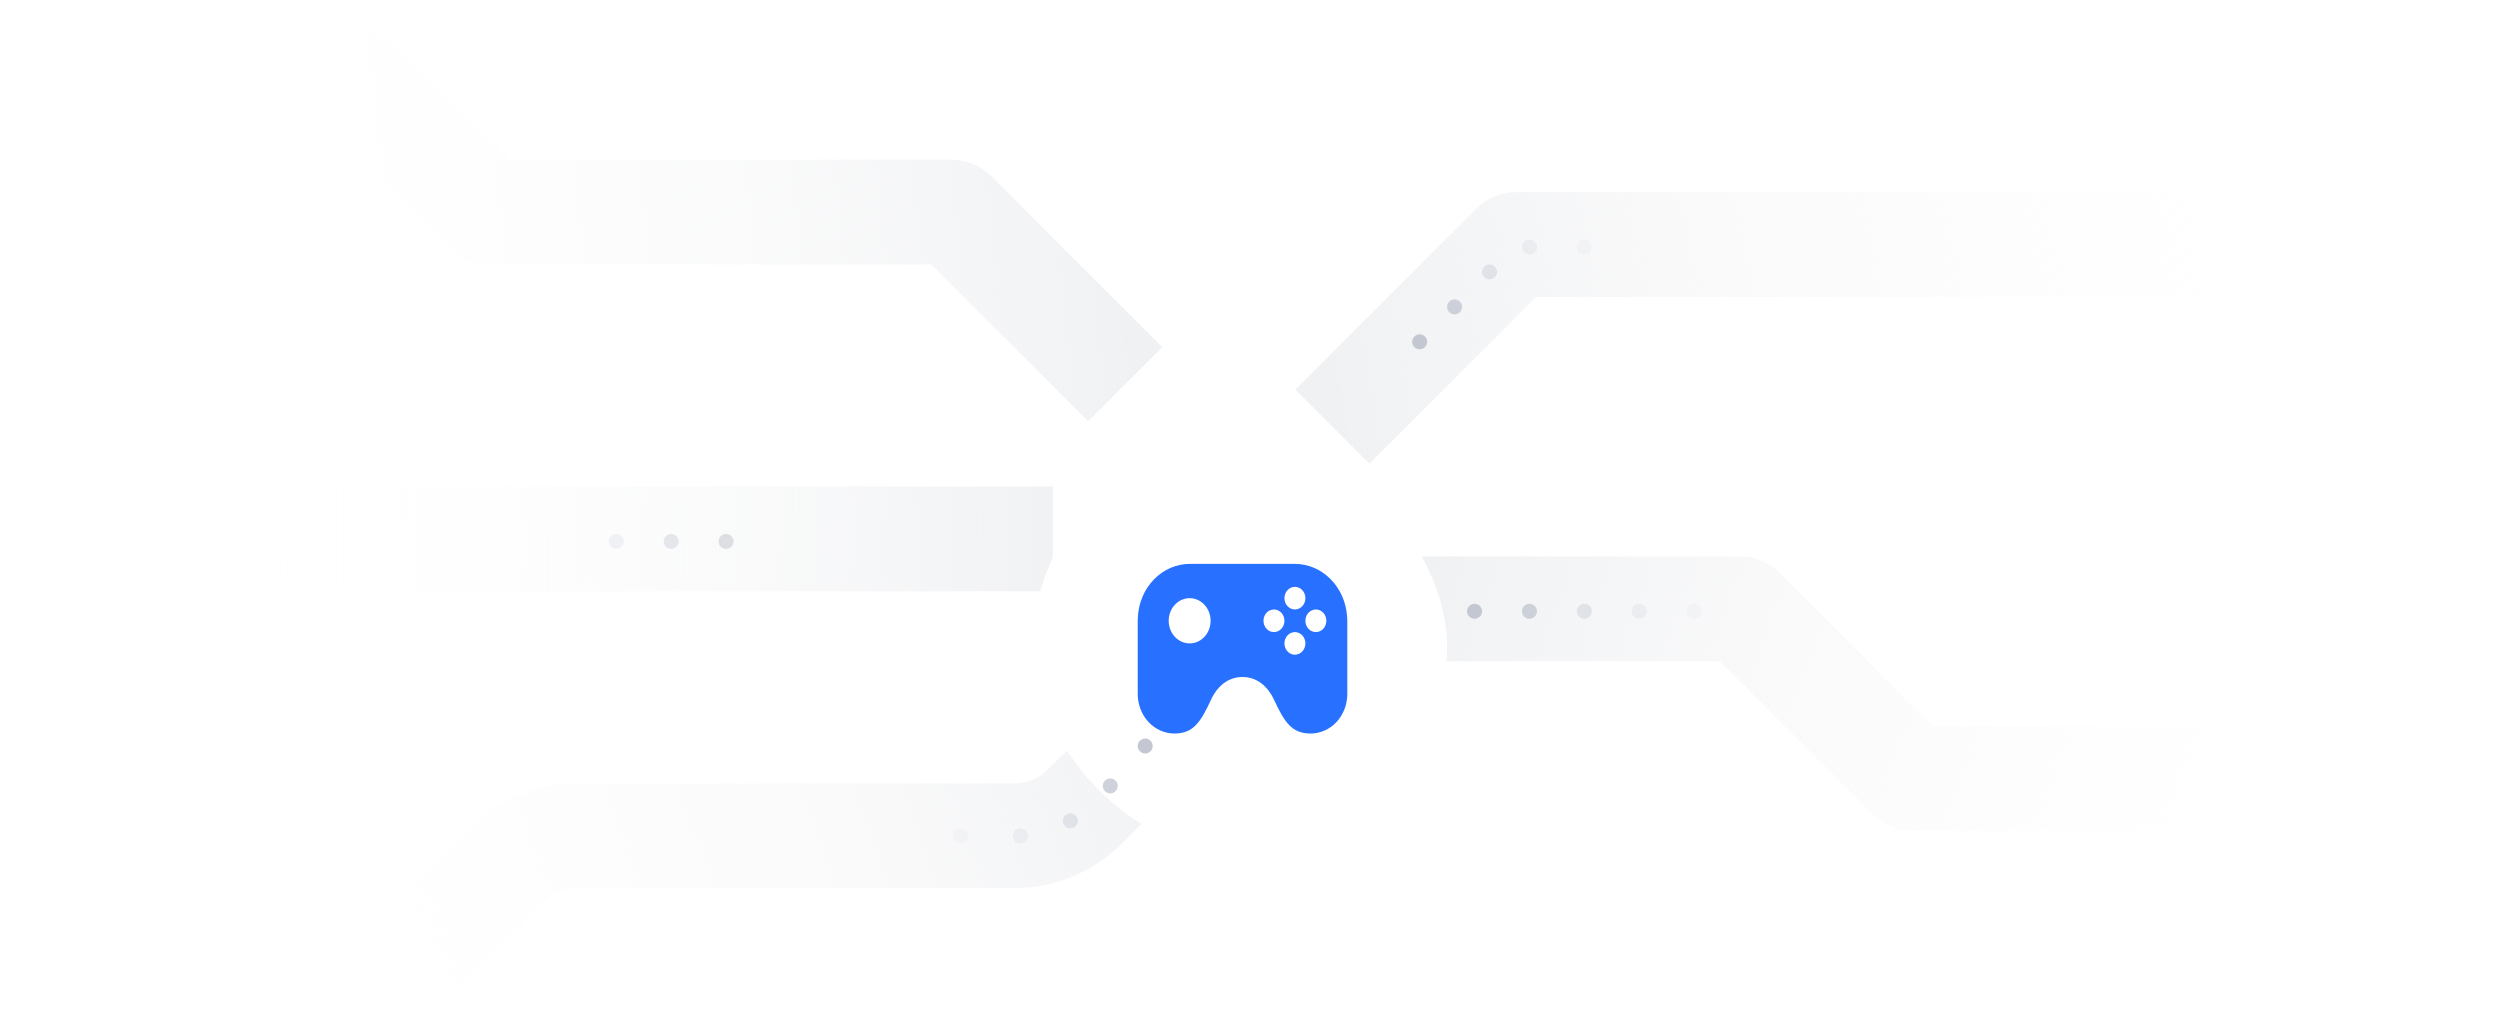 <svg width="501" height="206" viewBox="0 0 501 206" fill="none" xmlns="http://www.w3.org/2000/svg">
<path opacity="0.9" d="M8 195.5H71.216C76.52 195.5 81.607 193.393 85.358 189.642L101.642 173.358C105.393 169.607 110.48 167.5 115.784 167.5H203.216C208.52 167.5 213.607 165.393 217.358 161.642L245 134" stroke="url(#paint0_linear_2136_20219)" stroke-width="21"/>
<path opacity="0.9" d="M211 108H18.5" stroke="url(#paint1_linear_2136_20219)" stroke-width="21"/>
<path opacity="0.9" d="M267 85.5L303.207 49.293C303.395 49.105 303.649 49 303.914 49H420H500.5" stroke="url(#paint2_linear_2136_20219)" stroke-width="21"/>
<path opacity="0.9" d="M278 122H348.586C348.851 122 349.105 122.105 349.293 122.293L382.707 155.707C382.895 155.895 383.149 156 383.414 156H501" stroke="url(#paint3_linear_2136_20219)" stroke-width="21"/>
<path opacity="0.9" d="M225.5 77L191.293 42.793C191.105 42.605 190.851 42.5 190.586 42.5H97.914C97.649 42.5 97.395 42.395 97.207 42.207L66.293 11.293C66.105 11.105 65.851 11 65.586 11H0.5" stroke="url(#paint4_linear_2136_20219)" stroke-width="21"/>
<circle cx="295.5" cy="122.5" r="1.5" fill="#C2C7D2"/>
<circle opacity="0.8" cx="306.5" cy="122.5" r="1.5" fill="#C2C7D2"/>
<circle opacity="0.4" cx="317.5" cy="122.5" r="1.5" fill="#C2C7D2"/>
<circle opacity="0.2" cx="328.5" cy="122.5" r="1.5" fill="#C2C7D2"/>
<circle opacity="0.1" cx="339.5" cy="122.5" r="1.5" fill="#C2C7D2"/>
<circle cx="284.5" cy="68.5" r="1.5" fill="#C2C7D2"/>
<circle opacity="0.8" cx="291.5" cy="61.5" r="1.5" fill="#C2C7D2"/>
<circle opacity="0.4" cx="298.5" cy="54.5" r="1.5" fill="#C2C7D2"/>
<circle opacity="0.2" cx="306.5" cy="49.5" r="1.5" fill="#C2C7D2"/>
<circle opacity="0.1" cx="317.5" cy="49.5" r="1.5" fill="#C2C7D2"/>
<g filter="url(#filter0_ddddd_2136_20219)">
<rect x="207" y="63" width="83" height="83" rx="41.5" fill="white"/>
<path d="M269.971 98.744C269.966 98.677 269.96 98.611 269.954 98.545C269.768 95.687 268.586 93.011 266.647 91.055C264.708 89.099 262.154 88.007 259.5 88H238.5C235.808 87.987 233.216 89.097 231.265 91.097C229.313 93.098 228.153 95.835 228.027 98.737C228.006 98.916 228 99.102 228 99.311V114.067C228 116.163 228.783 118.21 230.146 119.679C231.53 121.162 233.4 121.997 235.35 122C239.13 122 240.608 119.733 242.7 115.2C243.007 114.538 244.783 110.667 249 110.667C253.192 110.667 254.991 114.536 255.3 115.2C257.408 119.733 258.87 122 262.65 122C264.592 122 266.489 121.155 267.85 119.683C269.224 118.19 269.997 116.172 270 114.067V99.333C270 99.118 269.992 98.925 269.971 98.744ZM238.5 103.937C237.941 103.951 237.384 103.844 236.864 103.622C236.344 103.4 235.869 103.069 235.469 102.647C235.069 102.225 234.751 101.721 234.534 101.164C234.317 100.608 234.205 100.01 234.205 99.406C234.205 98.802 234.317 98.204 234.533 97.648C234.75 97.091 235.068 96.587 235.468 96.165C235.868 95.742 236.342 95.41 236.862 95.189C237.382 94.967 237.939 94.859 238.498 94.873C239.595 94.899 240.64 95.388 241.407 96.234C242.175 97.081 242.605 98.219 242.605 99.404C242.605 100.588 242.176 101.726 241.409 102.574C240.641 103.421 239.597 103.91 238.5 103.937ZM259.5 92.604C260.057 92.604 260.591 92.843 260.985 93.268C261.379 93.693 261.6 94.269 261.6 94.87C261.6 95.472 261.379 96.048 260.985 96.473C260.591 96.898 260.057 97.137 259.5 97.137C258.943 97.137 258.409 96.898 258.015 96.473C257.621 96.048 257.4 95.472 257.4 94.87C257.4 94.269 257.621 93.693 258.015 93.268C258.409 92.843 258.943 92.604 259.5 92.604ZM255.3 101.67C254.743 101.67 254.209 101.432 253.815 101.006C253.421 100.581 253.2 100.005 253.2 99.404C253.2 98.802 253.421 98.226 253.815 97.801C254.209 97.376 254.743 97.137 255.3 97.137C255.857 97.137 256.391 97.376 256.785 97.801C257.179 98.226 257.4 98.802 257.4 99.404C257.4 100.005 257.179 100.581 256.785 101.006C256.391 101.432 255.857 101.67 255.3 101.67ZM259.5 106.204C258.943 106.204 258.409 105.965 258.015 105.54C257.621 105.115 257.4 104.538 257.4 103.937C257.4 103.336 257.621 102.759 258.015 102.334C258.409 101.909 258.943 101.67 259.5 101.67C260.057 101.67 260.591 101.909 260.985 102.334C261.379 102.759 261.6 103.336 261.6 103.937C261.6 104.538 261.379 105.115 260.985 105.54C260.591 105.965 260.057 106.204 259.5 106.204ZM263.7 101.67C263.143 101.67 262.609 101.432 262.215 101.006C261.821 100.581 261.6 100.005 261.6 99.404C261.6 98.802 261.821 98.226 262.215 97.801C262.609 97.376 263.143 97.137 263.7 97.137C264.257 97.137 264.791 97.376 265.185 97.801C265.579 98.226 265.8 98.802 265.8 99.404C265.8 100.005 265.579 100.581 265.185 101.006C264.791 101.432 264.257 101.67 263.7 101.67Z" fill="#2870FF"/>
</g>
<circle cx="229.5" cy="149.5" r="1.5" fill="#C2C7D2"/>
<circle opacity="0.8" cx="222.5" cy="157.5" r="1.5" fill="#C2C7D2"/>
<circle opacity="0.4" cx="214.5" cy="164.5" r="1.5" fill="#C2C7D2"/>
<circle opacity="0.2" cx="123.5" cy="108.5" r="1.5" fill="#C2C7D2"/>
<circle opacity="0.4" cx="134.5" cy="108.5" r="1.5" fill="#C2C7D2"/>
<circle opacity="0.55" cx="145.5" cy="108.5" r="1.5" fill="#C2C7D2"/>
<circle opacity="0.2" cx="204.5" cy="167.5" r="1.5" fill="#C2C7D2"/>
<circle opacity="0.1" cx="192.5" cy="167.5" r="1.5" fill="#C2C7D2"/>
<defs>
<filter id="filter0_ddddd_2136_20219" x="199" y="62" width="99" height="108" filterUnits="userSpaceOnUse" color-interpolation-filters="sRGB">
<feFlood flood-opacity="0" result="BackgroundImageFix"/>
<feColorMatrix in="SourceAlpha" type="matrix" values="0 0 0 0 0 0 0 0 0 0 0 0 0 0 0 0 0 0 127 0" result="hardAlpha"/>
<feMorphology radius="8" operator="erode" in="SourceAlpha" result="effect1_dropShadow_2136_20219"/>
<feOffset dy="16"/>
<feGaussianBlur stdDeviation="8"/>
<feComposite in2="hardAlpha" operator="out"/>
<feColorMatrix type="matrix" values="0 0 0 0 0.165 0 0 0 0 0.2 0 0 0 0 0.275 0 0 0 0.04 0"/>
<feBlend mode="normal" in2="BackgroundImageFix" result="effect1_dropShadow_2136_20219"/>
<feColorMatrix in="SourceAlpha" type="matrix" values="0 0 0 0 0 0 0 0 0 0 0 0 0 0 0 0 0 0 127 0" result="hardAlpha"/>
<feMorphology radius="2.5" operator="erode" in="SourceAlpha" result="effect2_dropShadow_2136_20219"/>
<feOffset dy="5"/>
<feGaussianBlur stdDeviation="2.5"/>
<feComposite in2="hardAlpha" operator="out"/>
<feColorMatrix type="matrix" values="0 0 0 0 0.165 0 0 0 0 0.2 0 0 0 0 0.275 0 0 0 0.03 0"/>
<feBlend mode="normal" in2="effect1_dropShadow_2136_20219" result="effect2_dropShadow_2136_20219"/>
<feColorMatrix in="SourceAlpha" type="matrix" values="0 0 0 0 0 0 0 0 0 0 0 0 0 0 0 0 0 0 127 0" result="hardAlpha"/>
<feMorphology radius="1.5" operator="erode" in="SourceAlpha" result="effect3_dropShadow_2136_20219"/>
<feOffset dy="3"/>
<feGaussianBlur stdDeviation="1.5"/>
<feComposite in2="hardAlpha" operator="out"/>
<feColorMatrix type="matrix" values="0 0 0 0 0.165 0 0 0 0 0.2 0 0 0 0 0.275 0 0 0 0.05 0"/>
<feBlend mode="normal" in2="effect2_dropShadow_2136_20219" result="effect3_dropShadow_2136_20219"/>
<feColorMatrix in="SourceAlpha" type="matrix" values="0 0 0 0 0 0 0 0 0 0 0 0 0 0 0 0 0 0 127 0" result="hardAlpha"/>
<feMorphology radius="0.5" operator="erode" in="SourceAlpha" result="effect4_dropShadow_2136_20219"/>
<feOffset dy="1"/>
<feGaussianBlur stdDeviation="0.5"/>
<feComposite in2="hardAlpha" operator="out"/>
<feColorMatrix type="matrix" values="0 0 0 0 0.165 0 0 0 0 0.2 0 0 0 0 0.275 0 0 0 0.03 0"/>
<feBlend mode="normal" in2="effect3_dropShadow_2136_20219" result="effect4_dropShadow_2136_20219"/>
<feColorMatrix in="SourceAlpha" type="matrix" values="0 0 0 0 0 0 0 0 0 0 0 0 0 0 0 0 0 0 127 0" result="hardAlpha"/>
<feMorphology radius="1" operator="dilate" in="SourceAlpha" result="effect5_dropShadow_2136_20219"/>
<feOffset/>
<feComposite in2="hardAlpha" operator="out"/>
<feColorMatrix type="matrix" values="0 0 0 0 0.055 0 0 0 0 0.247 0 0 0 0 0.494 0 0 0 0.06 0"/>
<feBlend mode="normal" in2="effect4_dropShadow_2136_20219" result="effect5_dropShadow_2136_20219"/>
<feBlend mode="normal" in="SourceGraphic" in2="effect5_dropShadow_2136_20219" result="shape"/>
</filter>
<linearGradient id="paint0_linear_2136_20219" x1="62" y1="231" x2="245" y2="164.75" gradientUnits="userSpaceOnUse">
<stop stop-color="white" stop-opacity="0"/>
<stop offset="1" stop-color="#EFF0F2"/>
</linearGradient>
<linearGradient id="paint1_linear_2136_20219" x1="51" y1="108" x2="211" y2="108.5" gradientUnits="userSpaceOnUse">
<stop stop-color="white" stop-opacity="0"/>
<stop offset="1" stop-color="#EFF0F2"/>
</linearGradient>
<linearGradient id="paint2_linear_2136_20219" x1="476.5" y1="29.5" x2="267" y2="67.25" gradientUnits="userSpaceOnUse">
<stop stop-color="white" stop-opacity="0"/>
<stop offset="1" stop-color="#EFF0F2"/>
</linearGradient>
<linearGradient id="paint3_linear_2136_20219" x1="458.5" y1="208" x2="278" y2="139" gradientUnits="userSpaceOnUse">
<stop stop-color="white" stop-opacity="0"/>
<stop offset="1" stop-color="#EFF0F2"/>
</linearGradient>
<linearGradient id="paint4_linear_2136_20219" x1="43.5" y1="62" x2="221.811" y2="41.159" gradientUnits="userSpaceOnUse">
<stop stop-color="white" stop-opacity="0"/>
<stop offset="1" stop-color="#EFF0F2"/>
</linearGradient>
</defs>
</svg>
